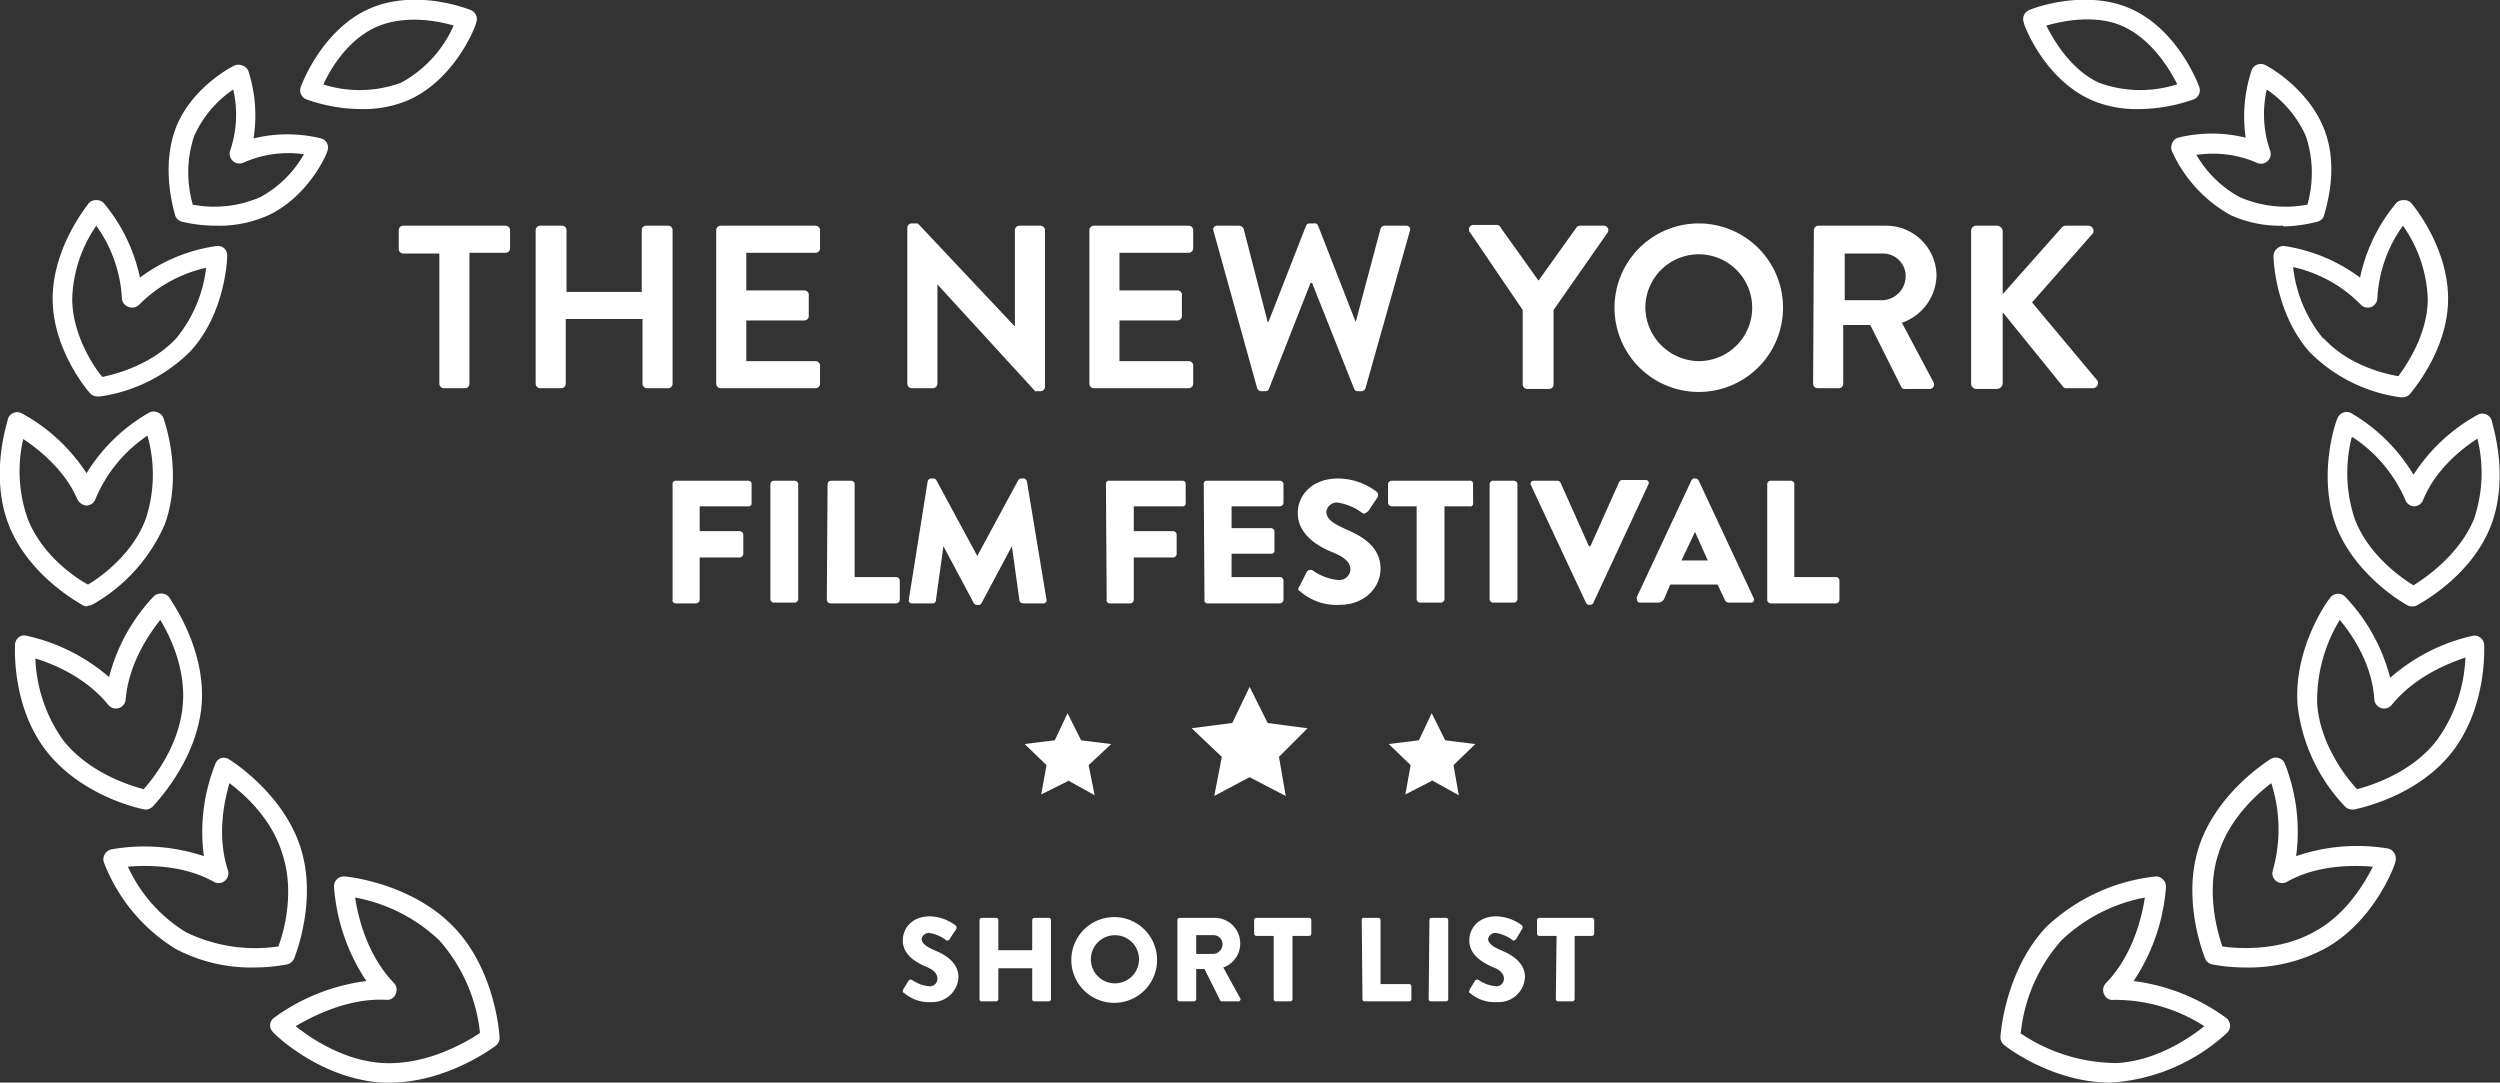 <?xml version="1.0" encoding="UTF-8"?> <svg xmlns="http://www.w3.org/2000/svg" viewBox="0 0 332.3 143.9"><rect x="0" y="0" width="332.3" height="143.9" fill="#333333" stroke="none"/><defs><style>.cls-1{fill:#fff}</style></defs><g id="Layer_2" data-name="Layer 2"><g id="Layer_1-2" data-name="Layer 1"><path class="cls-1" d="M19.5 107.6h-.2c-.3 0-8.2-1.6-13-7.6S2 86 2 85.7a1.3 1.3 0 0 1 .5-1 1.2 1.2 0 0 1 1-.2 24.9 24.9 0 0 1 11 5.5 24.4 24.4 0 0 1 6-10.8 1.4 1.4 0 0 1 1-.3 1.3 1.3 0 0 1 1 .5c.1.3 4.9 6.7 4.3 14.3-.6 7-5.5 12.4-6.4 13.4a1.4 1.4 0 0 1-.9.5zM4.7 87.5a20 20 0 0 0 3.7 10.9c3.4 4.3 8.8 6 10.7 6.5 1.5-1.7 4.8-6 5.2-11.3.4-4.7-1.7-9.1-3-11.2-1.5 1.9-4.2 5.8-4.6 10.6a1.3 1.3 0 0 1-2.3.7c-3-3.7-7.4-5.5-9.8-6.2zM33.7 128.6a21.4 21.4 0 0 1-10.4-2.5 23.3 23.3 0 0 1-9.5-11.5 1.3 1.3 0 0 1 .1-1 1.3 1.3 0 0 1 .9-.7 25 25 0 0 1 12.3.9 24.4 24.4 0 0 1 1.5-12.2 1.3 1.3 0 0 1 .7-.8 1.3 1.3 0 0 1 1.1.1c.3.2 7.1 4.4 9.5 11.6 2.2 6.7-.3 13.6-.8 14.9a1.4 1.4 0 0 1-1 .8 23.9 23.9 0 0 1-4.4.4zM17 115.2a20 20 0 0 0 7.7 8.7 21 21 0 0 0 12.3 1.9c.8-2.1 2.2-7.4.5-12.4-1.4-4.6-5-7.8-7-9.3-.7 2.4-1.7 7-.2 11.6a1.3 1.3 0 0 1-1.9 1.5c-4.1-2.3-9-2.2-11.4-2zM51.8 143.9h-1c-8.2-.5-14.3-6.4-14.5-6.7a1.3 1.3 0 0 1-.4-1 1.3 1.3 0 0 1 .5-.9 26.5 26.5 0 0 1 12.3-4.9 25.9 25.9 0 0 1-4.3-12.5 1.3 1.3 0 0 1 1.4-1.4c.4 0 8.9.9 14.5 6.7 5.2 5.4 6 13.2 6.1 14.6a1.4 1.4 0 0 1-.5 1.2c-.3.2-6.5 4.9-14.1 4.9zm-12.5-7.5c2 1.6 6.4 4.6 11.6 4.9 5.9.3 11.1-2.8 12.9-4a22 22 0 0 0-5.4-12.3 22 22 0 0 0-11.2-5.7c.4 2.6 1.6 7.7 5.2 11.4a1.3 1.3 0 0 1 .2 1.4 1.2 1.2 0 0 1-1.2.8c-5.1-.3-9.9 2.2-12.1 3.5zM11.6 80.6a1.2 1.2 0 0 1-.5-.1c-.3-.2-7-3.7-9.8-10.4S1 56.1 1 55.9A1.3 1.3 0 0 1 3 55a23.8 23.8 0 0 1 8.5 7.9 23.4 23.4 0 0 1 8.4-8.1 1.3 1.3 0 0 1 1 0 1.3 1.3 0 0 1 .8.7c.1.3 2.7 7.4.2 14.2a22.6 22.6 0 0 1-9.5 10.6 1.4 1.4 0 0 1-.7.2zM3.1 58.3A19 19 0 0 0 3.7 69c1.9 4.8 6.3 7.8 8 8.7 1.7-1 6-4.1 7.7-8.8a19 19 0 0 0 .2-11 19 19 0 0 0-6.9 8.4 1.3 1.3 0 0 1-1.2.9 1.5 1.5 0 0 1-1.2-.8C8.6 62.4 5 59.6 3 58.3zM13 52.7a1.3 1.3 0 0 1-1-.4c-.2-.2-5-5.7-5-12.6s4.7-12.5 4.8-12.7a1.3 1.3 0 0 1 1-.4 1.3 1.3 0 0 1 1 .4 22.7 22.7 0 0 1 4.8 9.9 22.2 22.2 0 0 1 10.2-4.2 1.3 1.3 0 0 1 1 .3 1.3 1.3 0 0 1 .4 1c0 .3-.2 7.6-4.9 12.7a21.3 21.3 0 0 1-12 6zM12.8 30a18 18 0 0 0-3.2 9.7c0 4.7 2.8 9 4 10.4 2-.4 6.6-1.7 9.8-5.1a18.1 18.1 0 0 0 4-9.4 17.9 17.9 0 0 0-8.9 4.9 1.3 1.3 0 0 1-1.4.3 1.3 1.3 0 0 1-.9-1.2 18.2 18.2 0 0 0-3.4-9.6zM28.8 30a20 20 0 0 1-4.5-.5 1.4 1.4 0 0 1-1-.8c0-.2-2-6 0-11.5s7.6-8.4 7.9-8.5a1.3 1.3 0 0 1 1 0 1.3 1.3 0 0 1 .8.7 19.3 19.3 0 0 1 .7 9 18.9 18.9 0 0 1 9 0 1.3 1.3 0 0 1 .8.7 1.3 1.3 0 0 1 0 1c0 .3-2.5 6-7.8 8.5a15.9 15.9 0 0 1-6.9 1.4zm-3.2-2.8a15.3 15.3 0 0 0 9-1 14.7 14.7 0 0 0 5.8-5.7 14.7 14.7 0 0 0-8 1.1 1.3 1.3 0 0 1-1.8-1.6 14.8 14.8 0 0 0 .4-8.1 14.7 14.7 0 0 0-5.2 6.2 15.4 15.4 0 0 0-.2 9zM48.2 14.5a22 22 0 0 1-7.5-1.3 1.3 1.3 0 0 1-.7-1.7c.1-.3 2.8-7.5 9-10.3s13.3 0 13.7.2a1.3 1.3 0 0 1 .6 1.6c0 .3-2.7 7.5-9 10.3a15 15 0 0 1-6.1 1.2zm-5.3-3.3a16 16 0 0 0 10.4-.2 16 16 0 0 0 7-7.6c-2-.6-6.5-1.5-10.3.2s-6.1 5.6-7 7.6zM312.7 107.6a1.3 1.3 0 0 1-1-.4 23.3 23.3 0 0 1-6.3-13.4c-.6-7.6 4-14 4.3-14.3a1.3 1.3 0 0 1 2-.2 24.4 24.4 0 0 1 6 10.8 24.8 24.8 0 0 1 11-5.6 1.3 1.3 0 0 1 1.5 1.2c0 .4.4 8.3-4.3 14.3s-12.6 7.5-13 7.6zM311 82.4a20.6 20.6 0 0 0-3 11.2c.4 5.3 3.8 9.7 5.3 11.3 1.9-.5 7.3-2.2 10.6-6.5a20 20 0 0 0 3.8-11c-2.4.8-6.8 2.6-9.8 6.3a1.3 1.3 0 0 1-2.3-.7c-.3-4.8-3-8.7-4.6-10.6zM298.6 128.6a24 24 0 0 1-4.5-.4 1.3 1.3 0 0 1-1-.8c-.5-1.3-3-8.2-.8-14.9 2.4-7.2 9.2-11.4 9.5-11.6a1.3 1.3 0 0 1 1.9.6 24.6 24.6 0 0 1 1.5 12.3 25 25 0 0 1 12.3-1 1.3 1.3 0 0 1 .8.7 1.3 1.3 0 0 1 .1 1c0 .4-2.8 8-9.4 11.6a21.5 21.5 0 0 1-10.4 2.5zm-3.2-2.8c2 .3 7.6.7 12.3-2 4.1-2.2 6.6-6.4 7.7-8.6-2.5-.2-7.3-.3-11.4 2a1.3 1.3 0 0 1-1.9-1.5 20 20 0 0 0-.2-11.6c-2 1.5-5.6 4.8-7 9.3-1.7 5-.2 10.4.5 12.4zM280.5 143.9c-7.6 0-13.8-4.7-14.1-5a1.3 1.3 0 0 1-.5-1.1c.1-1.5 1-9.2 6.1-14.6a25.1 25.1 0 0 1 14.5-6.7 1.2 1.2 0 0 1 1 .4 1.3 1.3 0 0 1 .4 1 25.9 25.9 0 0 1-4.3 12.5 26.5 26.5 0 0 1 12.3 4.9 1.3 1.3 0 0 1 .1 2 25 25 0 0 1-15.5 6.6zm-12-6.6a23 23 0 0 0 12.9 4c5.2-.3 9.6-3.3 11.6-4.9a22 22 0 0 0-12-3.5 1.2 1.2 0 0 1-1.3-.7 1.3 1.3 0 0 1 .2-1.5c3.6-3.7 4.8-8.8 5.2-11.4A22 22 0 0 0 274 125a22 22 0 0 0-5.4 12.3zM320.6 80.6a1.2 1.2 0 0 1-.7-.2c-1.1-.6-7-4.3-9.4-10.5-2.5-6.8 0-14 .2-14.3a1.3 1.3 0 0 1 1.8-.7 23.4 23.4 0 0 1 8.3 8.2 23.8 23.8 0 0 1 8.6-8 1.3 1.3 0 0 1 1.8.8c0 .3 2.5 7.5-.2 14.2s-9.5 10.2-9.8 10.4a1.3 1.3 0 0 1-.6.1zm-8-22.5A19.3 19.3 0 0 0 313 69c1.8 4.7 6 7.7 7.8 8.8 1.6-1 6-4 8-8.7a19 19 0 0 0 .5-10.8c-2 1.3-5.5 4-7.2 8.1a1.3 1.3 0 0 1-1.2.9 1.3 1.3 0 0 1-1.2-.9 19 19 0 0 0-7-8.3zM319.3 52.8a1.1 1.1 0 0 1-.3 0 21 21 0 0 1-12-6c-4.6-5.2-4.8-12.4-4.8-12.7a1.3 1.3 0 0 1 .4-1 1.3 1.3 0 0 1 1-.4 22.3 22.3 0 0 1 10.1 4.2 22.7 22.7 0 0 1 4.8-9.9 1.3 1.3 0 0 1 1-.4 1.2 1.2 0 0 1 1 .4c.2.2 4.9 5.8 4.9 12.7s-4.9 12.4-5 12.6a1.3 1.3 0 0 1-1.1.5zM308.9 45c3.2 3.5 8 4.7 9.9 5 1-1.4 3.9-5.5 3.9-10.3a18 18 0 0 0-3.3-9.7 18.1 18.1 0 0 0-3.4 9.6 1.3 1.3 0 0 1-.8 1.2 1.3 1.3 0 0 1-1.4-.3 18 18 0 0 0-9-5 18.1 18.1 0 0 0 4 9.5zM303.5 30a16 16 0 0 1-7-1.4 18.3 18.3 0 0 1-7.8-8.5 1.3 1.3 0 0 1 0-1 1.3 1.3 0 0 1 .8-.8 18.9 18.9 0 0 1 9 0 19.5 19.5 0 0 1 .8-9 1.3 1.3 0 0 1 .7-.7 1.3 1.3 0 0 1 1 0c.3.1 5.7 3 7.9 8.5s0 11.3 0 11.6a1.3 1.3 0 0 1-1 .8 19.8 19.8 0 0 1-4.4.6zm-11.6-9.5a14.8 14.8 0 0 0 5.8 5.7 15.3 15.3 0 0 0 9 1 15.5 15.5 0 0 0-.2-9.1 14.7 14.7 0 0 0-5.2-6.2 14.8 14.8 0 0 0 .4 8 1.3 1.3 0 0 1-1.8 1.7 14.6 14.6 0 0 0-8-1zM284 14.5a15 15 0 0 1-6-1.2c-6.3-2.8-9-10-9-10.3a1.3 1.3 0 0 1 .6-1.6c.3-.2 7.5-3 13.7-.2s8.9 10 9 10.3a1.3 1.3 0 0 1-.7 1.7 22.1 22.1 0 0 1-7.5 1.3zm-5-3.5a16 16 0 0 0 10.4.2c-1-2-3.3-5.8-7-7.6s-8.3-.8-10.4-.2c1 2 3.3 5.9 7 7.6zM58.4 33.7h-4.8a.6.6 0 0 1-.6-.6v-2.5a.6.6 0 0 1 .6-.6h13.6a.6.6 0 0 1 .6.6V33a.6.6 0 0 1-.6.6h-4.8V51a.6.6 0 0 1-.5.6H59a.6.6 0 0 1-.6-.6zM71.2 30.6a.6.6 0 0 1 .6-.6h2.9a.6.6 0 0 1 .6.6v8.2h10v-8.2a.6.6 0 0 1 .7-.6h2.9a.6.6 0 0 1 .5.6V51a.6.6 0 0 1-.5.6H86a.6.6 0 0 1-.6-.6v-8.6H75.2v8.6a.6.6 0 0 1-.6.6h-2.8a.6.6 0 0 1-.6-.6zM95.2 30.6a.6.6 0 0 1 .6-.6h12.6a.6.6 0 0 1 .6.6V33a.6.6 0 0 1-.6.6h-9.2v5h7.7a.6.6 0 0 1 .6.7V42a.6.6 0 0 1-.6.6h-7.7V48h9.2a.6.6 0 0 1 .6.6V51a.6.6 0 0 1-.6.6H95.8a.6.6 0 0 1-.6-.6zM120.6 30.2a.6.6 0 0 1 .6-.5h.8l12.9 13.7V30.6a.6.6 0 0 1 .6-.6h2.8a.6.6 0 0 1 .6.6v20.8a.6.6 0 0 1-.6.6h-.7l-13-14.2V51a.6.6 0 0 1-.6.6h-2.8a.6.6 0 0 1-.6-.6zM144.8 30.6a.6.6 0 0 1 .6-.6H158a.6.6 0 0 1 .6.6V33a.6.6 0 0 1-.6.6h-9.2v5h7.7a.6.6 0 0 1 .6.7V42a.6.6 0 0 1-.6.6h-7.7V48h9.2a.6.6 0 0 1 .6.6V51a.6.6 0 0 1-.6.6h-12.6a.6.6 0 0 1-.6-.6zM161.3 30.7a.5.5 0 0 1 .5-.7h2.9a.7.7 0 0 1 .6.4l3.2 12.4h.1l5-12.8a.5.5 0 0 1 .5-.3h.5a.5.5 0 0 1 .6.3l5 12.8 3.3-12.4a.6.6 0 0 1 .5-.4h2.9a.5.5 0 0 1 .5.7l-5.9 20.9a.6.6 0 0 1-.5.4h-.5a.5.5 0 0 1-.5-.3l-5.6-14.1h-.2l-5.5 14a.5.5 0 0 1-.5.4h-.5a.6.6 0 0 1-.6-.4zM202.4 41.2l-7-10.3a.6.6 0 0 1 .5-1h3.1a.6.6 0 0 1 .5.4l5 7 5-7a.6.6 0 0 1 .5-.3h3.2a.6.6 0 0 1 .5.9l-7.2 10.3v9.9a.6.6 0 0 1-.6.6H203a.6.6 0 0 1-.6-.6zM225.7 29.7a11.2 11.2 0 1 1-11.1 11.2 11.2 11.2 0 0 1 11.1-11.2zm0 18.3a7.1 7.1 0 1 0-7-7.1 7.2 7.2 0 0 0 7 7.1zM241.1 30.6a.6.6 0 0 1 .6-.6h8.9a6.7 6.7 0 0 1 6.8 6.6 6.8 6.8 0 0 1-4.6 6.3l4.2 7.9a.6.6 0 0 1-.5.9h-3.3a.5.5 0 0 1-.5-.3l-4.1-8.2H245V51a.6.6 0 0 1-.5.6h-2.9a.6.6 0 0 1-.6-.6zm9.2 9.3a3.2 3.2 0 0 0 3-3.2 3 3 0 0 0-3-3h-5.1v6.2zM262 30.7a.7.7 0 0 1 .8-.7h2.7a.8.8 0 0 1 .7.7v8.4l7.8-8.8a.7.7 0 0 1 .6-.3h3a.7.7 0 0 1 .6 1l-8.1 9.2 8.7 10.4a.7.7 0 0 1-.6 1h-3.4a.7.7 0 0 1-.5-.1l-8.1-10V51a.8.8 0 0 1-.8.7h-2.7a.7.7 0 0 1-.7-.7zM89.4 64.3a.4.4 0 0 1 .4-.4h9.7a.4.4 0 0 1 .4.4v2.5a.4.4 0 0 1-.4.5H93v3.3h5.3a.5.5 0 0 1 .5.5v2.5a.5.5 0 0 1-.5.5H93v5.6a.5.5 0 0 1-.5.5h-2.7a.4.4 0 0 1-.4-.5zM102.4 64.3a.5.5 0 0 1 .4-.4h2.8a.5.5 0 0 1 .5.4v15.4a.5.5 0 0 1-.5.4h-2.8a.5.5 0 0 1-.4-.4zM110 64.3a.5.5 0 0 1 .4-.4h2.8a.5.5 0 0 1 .4.4v12.4h5.5a.5.5 0 0 1 .5.5v2.5a.5.5 0 0 1-.5.5h-8.7a.5.5 0 0 1-.5-.5zM123.3 64a.5.5 0 0 1 .4-.4h.4a.5.5 0 0 1 .4.3l5.4 10 5.4-10a.5.5 0 0 1 .4-.3h.4a.5.5 0 0 1 .4.4l2.6 15.7a.4.4 0 0 1-.4.5H136a.5.5 0 0 1-.5-.4l-1-7.2-4 7.5a.5.5 0 0 1-.3.3h-.4a.5.5 0 0 1-.4-.3l-4-7.5-1 7.2a.4.4 0 0 1-.4.4h-2.8a.4.4 0 0 1-.4-.5zM147 64.3a.4.4 0 0 1 .5-.4h9.7a.4.4 0 0 1 .4.4v2.5a.4.4 0 0 1-.4.5h-6.5v3.3h5.3a.5.5 0 0 1 .4.5v2.5a.5.5 0 0 1-.4.5h-5.3v5.6a.5.5 0 0 1-.4.5h-2.8a.4.4 0 0 1-.4-.5zM160 64.3a.4.4 0 0 1 .5-.4h9.6a.5.5 0 0 1 .5.4v2.5a.5.5 0 0 1-.5.5h-6.4v2.9h5.3a.5.5 0 0 1 .4.4v2.5a.4.4 0 0 1-.4.5h-5.3v3.1h6.5a.5.5 0 0 1 .4.5v2.5a.5.5 0 0 1-.5.5h-9.6a.4.4 0 0 1-.4-.5zM172.7 78l1-2a.6.6 0 0 1 .9-.1 7 7 0 0 0 3.3 1.2 1.5 1.5 0 0 0 1.6-1.4c0-1-.9-1.7-2.4-2.3-2-.8-4.6-2.4-4.6-5.2 0-2.3 1.8-4.6 5.4-4.6a8.6 8.6 0 0 1 5 1.7.6.6 0 0 1 .2.8l-1.2 1.8c-.2.2-.6.5-.8.3a7.4 7.4 0 0 0-3.3-1.4 1.4 1.4 0 0 0-1.5 1.2c0 .9.7 1.5 2.5 2.3s4.7 2.1 4.7 5.3c0 2.4-2 4.8-5.5 4.8a7.4 7.4 0 0 1-5.2-1.8c-.3-.2-.3-.3-.1-.7zM188.3 67.3H185a.5.5 0 0 1-.5-.5v-2.5a.5.5 0 0 1 .5-.4h10.3a.4.4 0 0 1 .5.4v2.5a.4.4 0 0 1-.5.5H192v12.4a.5.5 0 0 1-.4.4h-2.8a.5.5 0 0 1-.5-.4zM198 64.3a.5.5 0 0 1 .4-.4h2.8a.5.5 0 0 1 .5.4v15.4a.5.5 0 0 1-.5.4h-2.8a.5.5 0 0 1-.4-.4zM203.5 64.5a.4.4 0 0 1 .4-.6h3.1a.5.5 0 0 1 .4.2l3.8 8.5h.2l3.8-8.5a.5.5 0 0 1 .4-.3h3.1a.4.4 0 0 1 .4.6l-7.3 15.7a.5.5 0 0 1-.4.3h-.2a.5.5 0 0 1-.4-.3zM217.5 79.5l7.3-15.6a.5.5 0 0 1 .3-.3h.3a.5.5 0 0 1 .4.3l7.3 15.6a.4.4 0 0 1-.4.6H230c-.4 0-.6 0-.8-.5l-.9-1.9h-6.3l-.8 1.9a.9.9 0 0 1-.9.5H218a.4.4 0 0 1-.4-.5zm9.5-5l-1.7-3.8-1.8 3.8zM234.9 64.3a.5.5 0 0 1 .4-.4h2.8a.5.5 0 0 1 .4.4v12.4h5.6a.5.5 0 0 1 .4.5v2.5a.5.5 0 0 1-.4.5h-8.8a.5.5 0 0 1-.4-.5zM120 131.6l.8-1.3a.4.4 0 0 1 .5 0 4.7 4.7 0 0 0 2.3.8 1 1 0 0 0 1-1c0-.7-.5-1.2-1.5-1.6-1.4-.6-3.1-1.6-3.1-3.5 0-1.6 1.2-3.2 3.6-3.2a5.9 5.9 0 0 1 3.4 1.2.4.4 0 0 1 .1.5l-.8 1.2c0 .2-.4.4-.5.3a5 5 0 0 0-2.3-1 1 1 0 0 0-1 .8c0 .5.5 1 1.7 1.5s3.2 1.5 3.2 3.6a3.5 3.5 0 0 1-3.7 3.3 5 5 0 0 1-3.5-1.2c-.2-.1-.3-.2-.1-.4zM130.2 122.3a.3.3 0 0 1 .3-.3h1.9a.3.3 0 0 1 .3.3v4h4.5v-4a.3.3 0 0 1 .3-.3h1.9a.3.3 0 0 1 .3.3v10.5a.3.3 0 0 1-.3.3h-2a.3.3 0 0 1-.2-.3v-4.1h-4.5v4.1a.3.3 0 0 1-.3.3h-2a.3.3 0 0 1-.2-.3zM148 121.9a5.7 5.7 0 1 1-5.6 5.7 5.7 5.7 0 0 1 5.7-5.7zm0 8.8a3.2 3.2 0 1 0-3-3.1 3.2 3.2 0 0 0 3 3.1zM156.5 122.3a.3.3 0 0 1 .3-.3h4.7a3.4 3.4 0 0 1 1.1 6.6l2.2 4a.3.3 0 0 1-.3.5h-2a.3.3 0 0 1-.3-.1l-2.1-4.2H159v4a.3.3 0 0 1-.3.3h-1.9a.3.3 0 0 1-.3-.3zm4.8 4.5a1.3 1.3 0 0 0 1.2-1.3 1.2 1.2 0 0 0-1.2-1.2H159v2.5zM169.3 124.4H167a.3.3 0 0 1-.3-.3v-1.8a.3.3 0 0 1 .3-.3h7a.3.3 0 0 1 .3.3v1.8a.3.3 0 0 1-.3.3h-2.2v8.4a.3.3 0 0 1-.3.3h-2a.3.3 0 0 1-.2-.3zM181 122.3a.3.3 0 0 1 .4-.3h1.8a.3.3 0 0 1 .3.3v8.5h3.8a.3.3 0 0 1 .3.3v1.7a.3.3 0 0 1-.3.3h-6a.3.3 0 0 1-.2-.3zM190 122.3a.3.3 0 0 1 .2-.3h2a.3.3 0 0 1 .3.3v10.5a.3.3 0 0 1-.3.3h-2a.3.3 0 0 1-.3-.3zM195.3 131.6l.8-1.3a.4.4 0 0 1 .5 0 4.8 4.8 0 0 0 2.3.8 1 1 0 0 0 1-1c0-.7-.5-1.2-1.6-1.6-1.3-.6-3-1.6-3-3.5 0-1.6 1.2-3.2 3.6-3.2a5.9 5.9 0 0 1 3.4 1.2.4.4 0 0 1 0 .5l-.7 1.2c-.1.2-.4.4-.5.3a5 5 0 0 0-2.3-1 1 1 0 0 0-1 .8c0 .5.5 1 1.7 1.5s3.2 1.5 3.2 3.6a3.5 3.5 0 0 1-3.7 3.3 5 5 0 0 1-3.6-1.2c-.2-.1-.2-.2 0-.4zM206.9 124.4h-2.3a.3.3 0 0 1-.3-.3v-1.8a.3.3 0 0 1 .3-.3h7a.3.3 0 0 1 .3.3v1.8a.3.3 0 0 1-.3.3h-2.3v8.4a.3.3 0 0 1-.3.3h-1.9a.3.3 0 0 1-.3-.3zM166.1 103.3l-4.7 2.5 1-5.2-4-3.8 5.4-.7 2.3-4.8 2.4 4.8 5.3.7-3.8 3.8.9 5.2-4.8-2.5zM142 103.8l-3.6 1.8.7-3.9-2.9-2.8 4-.5 1.7-3.6 1.8 3.6 4 .5-3 2.8.8 4-3.6-2zM190.3 103.8l-3.5 1.8.7-3.9-2.9-2.8 4-.5 1.7-3.6 1.8 3.6 4 .5-2.9 2.8.7 4-3.6-2z"></path></g></g></svg> 
